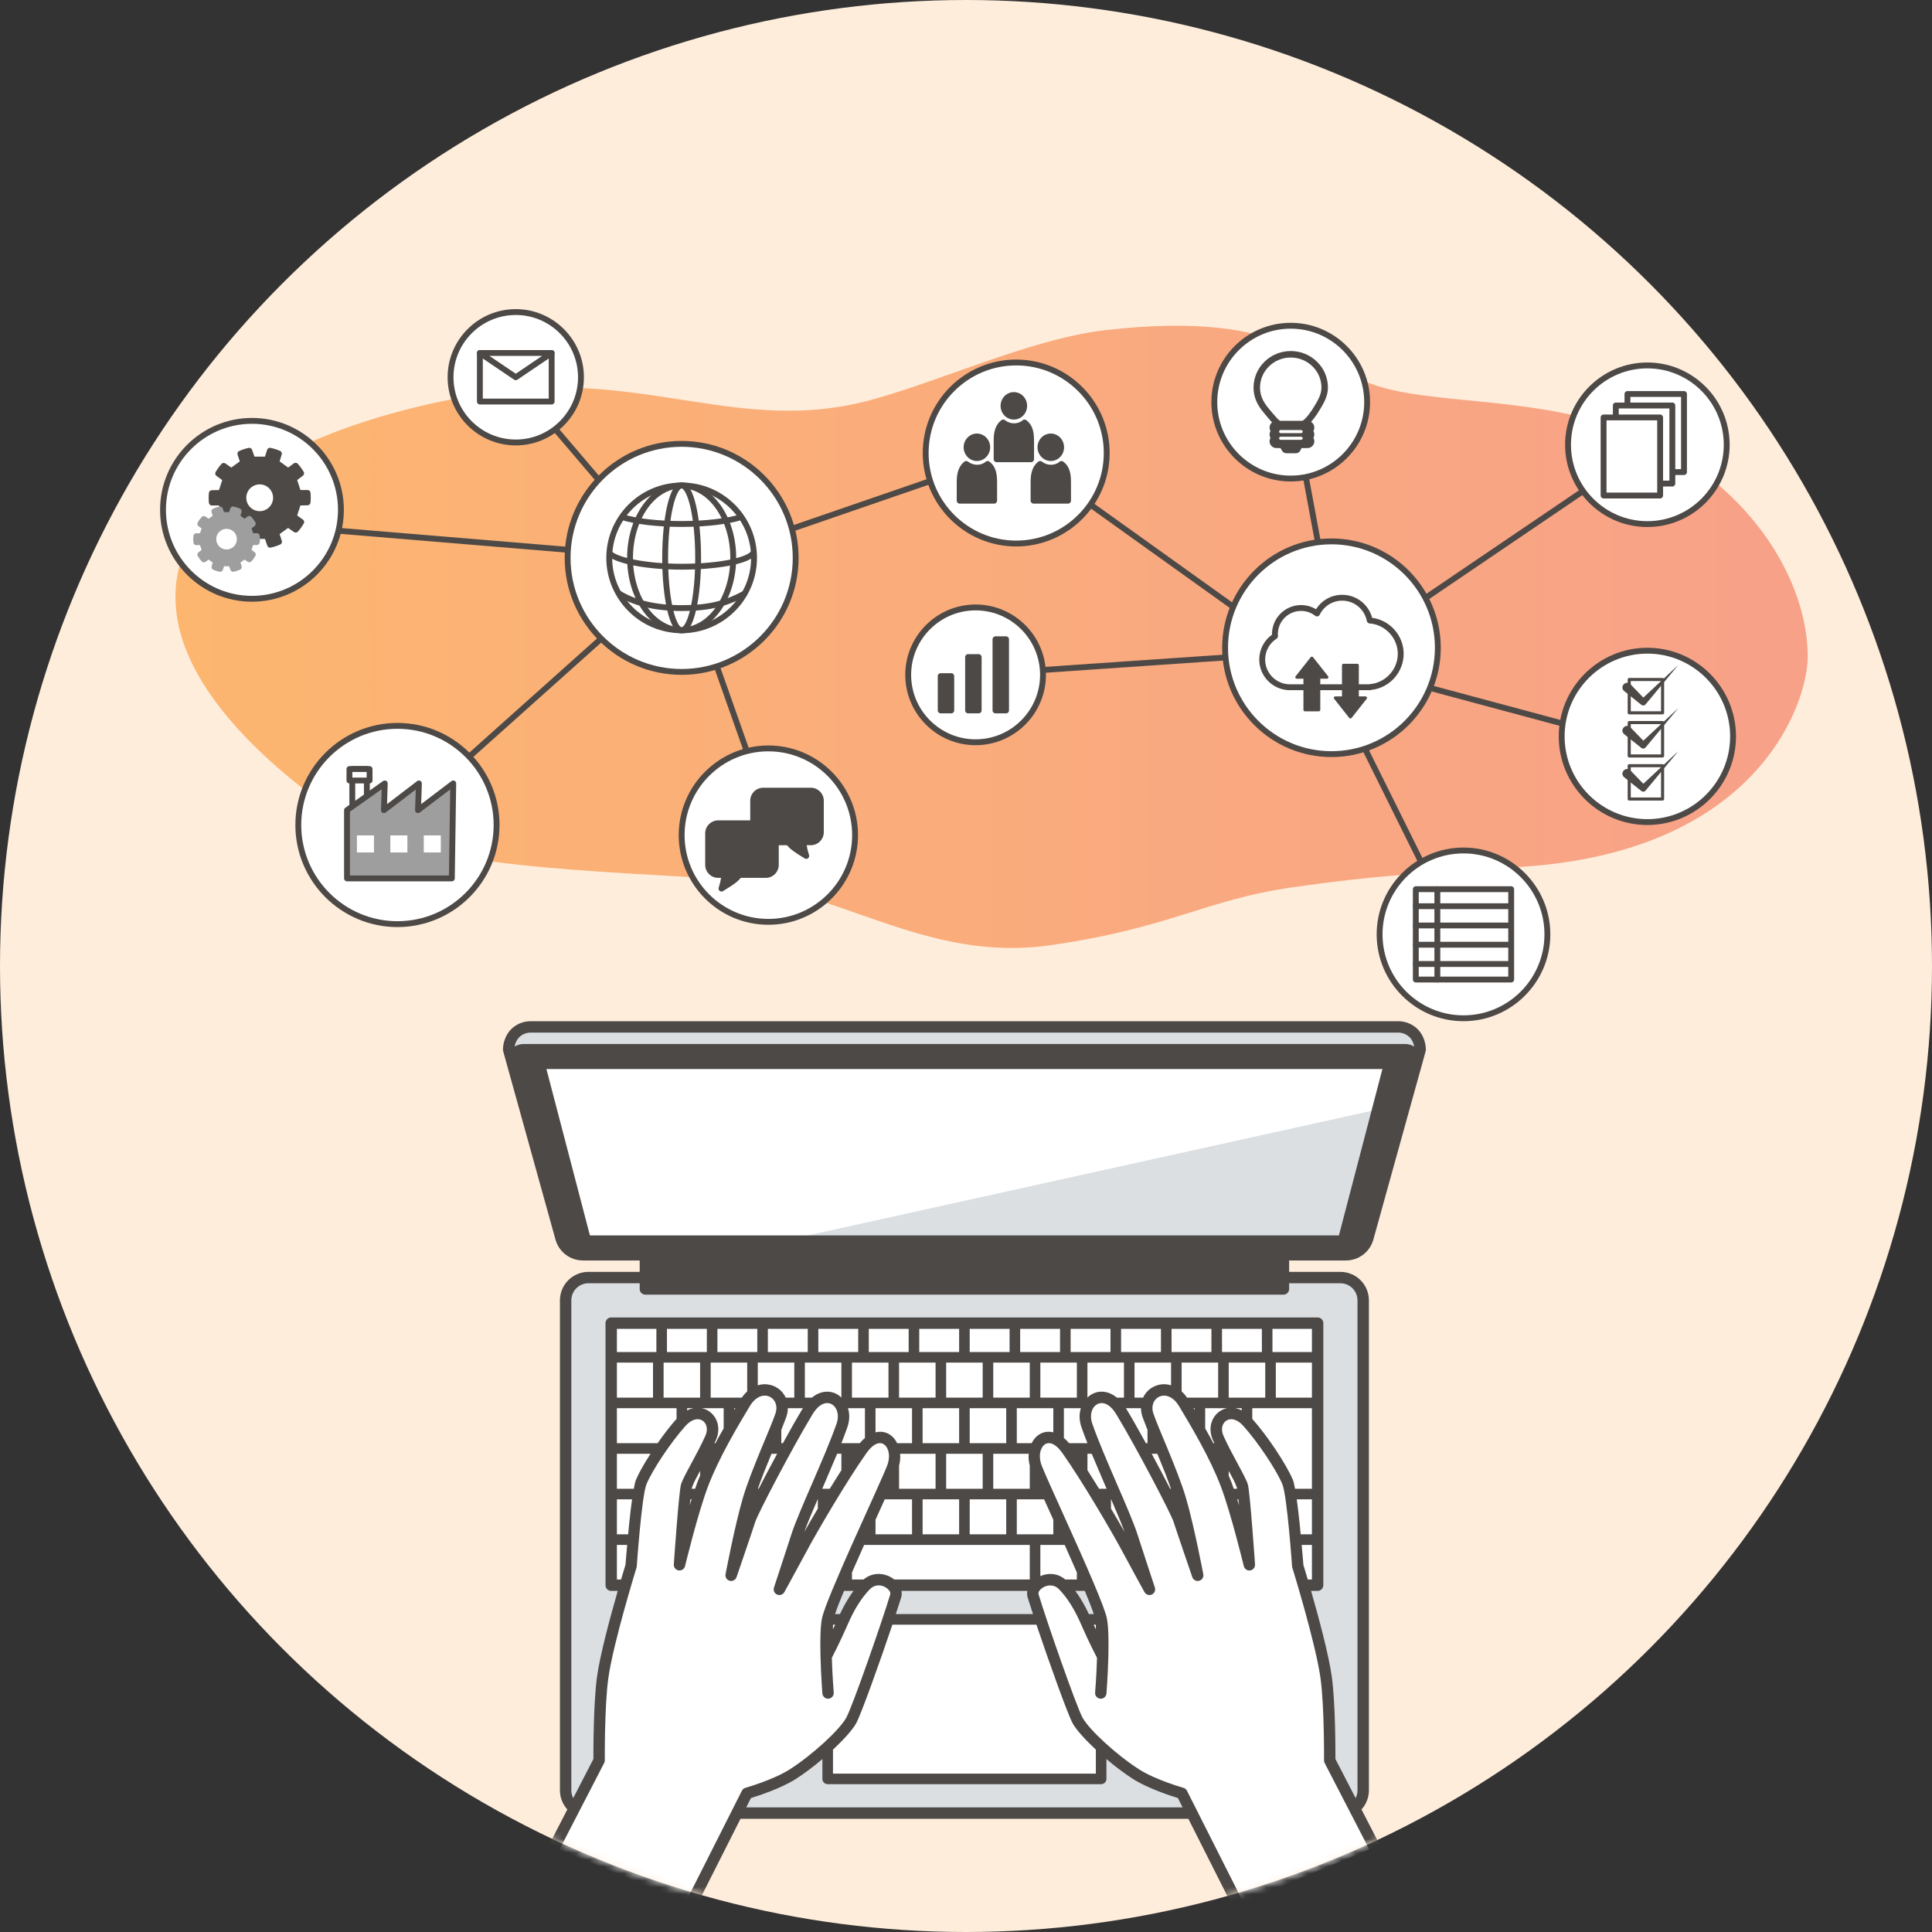 <svg width="280" height="280" viewBox="0 0 280 280" fill="none" xmlns="http://www.w3.org/2000/svg">
<rect x="0" y="0" width="280" height="280" fill="#333333" stroke="none"/>
<circle cx="140" cy="140" r="140" fill="#FEEDDB"/>
<mask id="mask0_1_1766" style="mask-type:alpha" maskUnits="userSpaceOnUse" x="0" y="0" width="280" height="280">
<circle cx="140" cy="140" r="140" fill="#FDF4EB"/>
</mask>
<g mask="url(#mask0_1_1766)">
<g clip-path="url(#clip0_1_1766)">
<path fill-rule="evenodd" clip-rule="evenodd" d="M90.634 229.739H88.581V191.759H190.96V229.739H188.906C189.976 233.371 191.73 239.668 192.204 243.167C192.772 247.358 192.713 255.128 192.713 255.128L199.216 267.718L179.401 275.974L171.284 259.893C171.284 259.893 167.143 258.723 164.621 257.107C162.941 256.032 161.121 254.58 159.586 253.167V257.81H119.955V253.167C118.419 254.58 116.599 256.031 114.92 257.107C112.397 258.723 108.257 259.893 108.257 259.893L100.139 275.974L80.324 267.718L86.828 255.128C86.828 255.128 86.769 247.358 87.336 243.167C87.81 239.669 89.564 233.373 90.634 229.739ZM125.478 229.739H121.792C120.817 232.033 120.101 233.88 119.935 234.704C119.695 235.888 119.674 238.017 119.728 240.061L119.955 239.616V234.692H122.281C122.941 233.239 123.914 231.352 125.465 229.75L125.478 229.739ZM157.748 229.739C158.723 232.033 159.439 233.88 159.606 234.704C159.845 235.888 159.866 238.017 159.812 240.061L159.586 239.616V234.692H157.26C156.599 233.239 155.626 231.352 154.075 229.75L154.062 229.739H157.748ZM150.257 229.739H129.283C129.739 230.179 129.972 230.751 129.812 231.296L128.714 234.692H150.828L149.73 231.296C149.569 230.752 149.803 230.179 150.258 229.739H150.257ZM113.278 229.739H113.148L112.952 230.337L113.278 229.739ZM166.392 229.739H166.263L166.588 230.337L166.392 229.739ZM201.418 154.11H78.122L84.857 179.87H194.684L201.418 154.11Z" fill="white"/>
<path fill-rule="evenodd" clip-rule="evenodd" d="M201.419 160.407L113.35 179.87H196.33L201.419 160.407Z" fill="#DBDFE2"/>
<path fill-rule="evenodd" clip-rule="evenodd" d="M106.807 262.764L108.256 259.893C108.256 259.893 112.397 258.723 114.918 257.107C116.598 256.032 118.418 254.581 119.954 253.168V257.81H159.584V253.168C161.121 254.58 162.94 256.03 164.62 257.107C167.143 258.723 171.283 259.893 171.283 259.893L172.731 262.764H106.807ZM186.006 185.154H194.263C195.139 185.154 195.979 185.502 196.598 186.121C197.217 186.74 197.565 187.58 197.565 188.456V259.462C197.565 260.338 197.217 261.178 196.598 261.797L196.271 262.015L192.714 255.128C192.714 255.128 192.773 247.358 192.206 243.167C191.731 239.669 189.978 233.373 188.912 229.739H190.96V191.759H88.581V229.739H90.628C89.564 233.371 87.809 239.667 87.335 243.167C86.768 247.358 86.827 255.128 86.827 255.128L83.269 262.015L82.943 261.797C82.323 261.178 81.975 260.338 81.975 259.462V188.456C81.975 187.58 82.323 186.74 82.943 186.121C83.562 185.502 84.402 185.154 85.278 185.154H93.534V186.805H186.006V185.154ZM125.477 229.739H121.789C120.817 232.035 120.101 233.88 119.935 234.704C119.695 235.888 119.674 238.017 119.728 240.061C119.728 240.061 119.812 239.902 119.955 239.621V234.692H122.278C122.94 233.239 123.914 231.352 125.465 229.75L125.477 229.739ZM157.752 229.739C158.723 232.035 159.439 233.88 159.606 234.704C159.845 235.888 159.866 238.017 159.812 240.061C159.812 240.061 159.728 239.902 159.586 239.621V234.692H157.262C156.6 233.239 155.626 231.352 154.075 229.75L154.063 229.739H157.752ZM150.25 229.739H129.291C129.74 230.182 129.972 230.753 129.812 231.295C129.59 232.048 129.202 233.252 128.718 234.692H150.823C150.34 233.252 149.952 232.047 149.73 231.295C149.569 230.753 149.802 230.182 150.251 229.739H150.25ZM113.28 229.739H113.149L112.952 230.337L113.28 229.739ZM166.391 229.739H166.26L166.588 230.337L166.391 229.739ZM73.719 152.128L74.3 154.222C74.162 153.724 74.265 153.191 74.576 152.781C74.889 152.37 75.375 152.128 75.892 152.128H203.649C204.166 152.128 204.652 152.37 204.964 152.781C205.277 153.191 205.378 153.724 205.24 154.222L205.822 152.128C205.822 151.286 205.487 150.352 204.891 149.756C204.295 149.161 203.487 148.826 202.644 148.826H76.897C76.054 148.826 75.246 149.161 74.65 149.756C74.054 150.352 73.719 151.286 73.719 152.128Z" fill="#DBDFE2"/>
<path fill-rule="evenodd" clip-rule="evenodd" d="M92.709 182.678V184.329H85.278C84.183 184.329 83.134 184.764 82.359 185.538C81.585 186.312 81.15 187.363 81.15 188.457V259.462C81.15 260.492 81.534 261.483 82.224 262.24L79.59 267.34C79.382 267.745 79.54 268.244 79.945 268.452C80.35 268.661 80.849 268.503 81.058 268.097L87.561 255.507C87.623 255.388 87.655 255.256 87.653 255.122C87.653 255.122 87.593 247.427 88.155 243.277C88.842 238.201 92.251 227.188 92.251 227.188C92.27 227.128 92.282 227.067 92.285 227.004C92.285 227.004 92.999 216.75 93.697 215.09C94.559 213.04 97.19 209.049 99.369 206.632C100.24 205.667 101.17 205.474 101.808 205.883C102.418 206.275 102.647 207.145 102.232 208.076C101.009 210.818 99.012 214.023 98.695 215.137C98.371 216.271 97.654 226.724 97.654 226.724C97.626 227.153 97.929 227.531 98.353 227.596C98.776 227.661 99.179 227.391 99.281 226.975C99.281 226.975 101.147 219.259 102.622 215.39C104.205 211.239 106.85 206.812 108.672 203.778C109.336 202.672 110.196 202.204 110.982 202.271C112.058 202.363 112.843 203.467 112.394 204.83C111.729 206.857 108.849 213.074 107.672 217.061C106.493 221.05 105.152 228.147 105.152 228.147C105.072 228.573 105.334 228.988 105.753 229.099C106.171 229.21 106.604 228.978 106.745 228.569C106.745 228.569 109.14 221.587 109.46 220.556C109.82 219.396 114.776 209.907 117.741 204.997C118.486 203.762 119.319 203.247 120.073 203.358C121.138 203.515 121.754 204.847 121.248 206.308C119.538 211.233 115.761 219.025 114.694 222.367C114.173 224.003 112.169 230.081 112.169 230.081C112.036 230.486 112.233 230.927 112.624 231.097C113.016 231.267 113.471 231.111 113.678 230.737C113.678 230.737 115.941 226.618 116.796 225.009C118.398 221.995 122.733 214.61 125.544 210.632C126.362 209.476 127.139 209.006 127.807 209.183C128.133 209.269 128.391 209.523 128.567 209.858C128.913 210.512 128.947 211.451 128.56 212.44C127.369 215.48 119.727 231.578 119.128 234.543C118.885 235.745 118.859 237.897 118.911 239.972C118.903 240.047 118.905 240.122 118.917 240.195C118.99 242.911 119.186 245.429 119.186 245.429C119.222 245.883 119.62 246.223 120.074 246.186C120.528 246.149 120.868 245.752 120.831 245.298C120.831 245.298 120.633 242.875 120.555 240.269C120.841 239.717 121.732 237.967 122.592 236.022C123.222 234.598 124.205 232.246 126.061 230.328C126.569 229.802 127.2 229.686 127.754 229.812C128.177 229.908 128.558 230.136 128.806 230.428C128.97 230.621 129.089 230.842 129.023 231.065C128.012 234.484 123.549 247.354 122.63 248.978C121.643 250.722 117.77 254.306 114.477 256.416C112.039 257.977 108.035 259.103 108.035 259.103C107.812 259.165 107.627 259.318 107.522 259.525L99.405 275.606C99.199 276.013 99.363 276.509 99.77 276.715C100.177 276.92 100.674 276.756 100.879 276.35L107.318 263.594H172.227L178.666 276.35C178.871 276.757 179.368 276.921 179.775 276.715C180.182 276.509 180.346 276.013 180.139 275.606L172.022 259.525C171.918 259.318 171.732 259.165 171.509 259.103C171.509 259.103 167.505 257.979 165.067 256.416C161.774 254.306 157.901 250.722 156.914 248.978C155.995 247.354 151.531 234.484 150.521 231.065C150.422 230.729 150.691 230.413 151.015 230.17C151.661 229.686 152.712 229.532 153.483 230.329C155.339 232.247 156.322 234.599 156.952 236.024C157.81 237.969 158.703 239.718 158.989 240.27C158.911 242.876 158.713 245.299 158.713 245.299C158.676 245.753 159.016 246.152 159.47 246.187C159.924 246.224 160.323 245.884 160.358 245.43C160.358 245.43 160.554 242.912 160.627 240.197C160.639 240.123 160.641 240.049 160.633 239.974C160.684 237.898 160.658 235.746 160.416 234.544C160.246 233.701 159.507 231.799 158.509 229.436L158.495 229.404C155.979 223.451 151.835 214.613 150.984 212.441C150.597 211.452 150.631 210.512 150.977 209.859C151.153 209.525 151.411 209.272 151.737 209.184C152.406 209.007 153.182 209.477 154 210.633C156.81 214.611 161.146 221.997 162.748 225.011C163.603 226.619 165.866 230.738 165.866 230.738C166.072 231.112 166.528 231.268 166.92 231.098C167.311 230.928 167.508 230.488 167.374 230.082C167.374 230.082 165.37 224.005 164.848 222.369C163.782 219.026 160.004 211.234 158.295 206.309C157.788 204.849 158.405 203.516 159.47 203.359C160.223 203.248 161.055 203.763 161.802 204.998C164.767 209.909 169.723 219.397 170.083 220.557C170.403 221.588 172.798 228.57 172.798 228.57C172.939 228.98 173.371 229.211 173.79 229.1C174.209 228.989 174.471 228.574 174.391 228.148C174.391 228.148 173.048 221.052 171.871 217.062C170.694 213.075 167.814 206.86 167.148 204.831C166.701 203.467 167.485 202.363 168.56 202.273C169.346 202.205 170.207 202.672 170.871 203.779C172.692 206.814 175.338 211.24 176.921 215.391C178.396 219.261 180.262 226.976 180.262 226.976C180.362 227.392 180.766 227.662 181.189 227.597C181.613 227.532 181.917 227.154 181.887 226.726C181.887 226.726 181.171 216.272 180.848 215.138C180.531 214.024 178.533 210.819 177.31 208.077C176.895 207.146 177.123 206.276 177.733 205.884C178.371 205.474 179.303 205.667 180.172 206.633C182.352 209.051 184.982 213.042 185.845 215.091C186.543 216.751 187.256 227.005 187.256 227.005C187.261 227.068 187.273 227.129 187.291 227.189C187.291 227.189 190.701 238.203 191.387 243.279C191.948 247.429 191.888 255.123 191.888 255.123C191.888 255.257 191.919 255.39 191.98 255.509L198.484 268.099C198.693 268.503 199.192 268.662 199.596 268.454C200.001 268.245 200.16 267.746 199.951 267.341L197.317 262.241C198.007 261.483 198.392 260.493 198.392 259.463V188.457C198.392 187.363 197.957 186.313 197.183 185.538C196.409 184.764 195.358 184.329 194.264 184.329H186.833V182.678H195.056C196.91 182.678 198.538 181.442 199.034 179.655C201.002 172.568 206.618 152.351 206.618 152.351C206.638 152.279 206.648 152.204 206.648 152.13C206.648 151.078 206.219 149.917 205.476 149.174C204.726 148.424 203.707 148.002 202.645 148.002H76.897C75.835 148.002 74.817 148.423 74.066 149.174C73.323 149.916 72.893 151.077 72.893 152.129C72.893 152.203 72.904 152.278 72.924 152.35C72.924 152.35 78.54 172.567 80.508 179.653C81.005 181.44 82.631 182.677 84.485 182.677H92.709V182.678ZM160.352 254.933V257.811C160.352 258.234 160.009 258.578 159.586 258.578H119.955C119.531 258.578 119.188 258.234 119.188 257.811V254.933C117.951 255.989 116.622 256.998 115.365 257.804C113.208 259.186 109.909 260.256 108.833 260.584L108.149 261.939H171.392L170.708 260.584C169.632 260.256 166.333 259.185 164.176 257.804C162.92 256.998 161.59 255.989 160.352 254.933ZM186.832 185.98V186.806C186.832 187.262 186.463 187.632 186.006 187.632H93.534C93.078 187.632 92.709 187.262 92.709 186.806V185.98H85.278C84.621 185.98 83.991 186.241 83.526 186.706C83.062 187.17 82.801 187.8 82.801 188.457V259.462C82.801 259.86 82.897 260.247 83.075 260.595L86.001 254.931C85.996 253.669 86.001 246.885 86.518 243.057C86.952 239.846 88.454 234.299 89.529 230.565H88.581C88.124 230.565 87.755 230.196 87.755 229.739V191.76C87.755 191.303 88.124 190.934 88.581 190.934H190.96C191.416 190.934 191.786 191.303 191.786 191.76V229.739C191.786 230.196 191.416 230.565 190.96 230.565H190.012C191.085 234.298 192.588 239.846 193.023 243.057C193.541 246.884 193.544 253.669 193.54 254.931L196.465 260.595C196.643 260.248 196.738 259.86 196.738 259.462V188.457C196.738 187.8 196.478 187.17 196.013 186.706C195.548 186.241 194.918 185.98 194.261 185.98H186.831H186.832ZM150.21 235.46H129.332C127.572 240.699 124.774 248.533 124.064 249.788C123.544 250.707 122.287 252.113 120.722 253.571V257.044H158.819V253.571C157.254 252.113 155.996 250.707 155.476 249.788C154.766 248.533 151.97 240.699 150.209 235.46H150.21ZM120.722 235.46V236.141L121.031 235.46H120.722ZM158.819 235.46H158.51L158.819 236.141V235.46ZM158.521 233.926C158.243 233.087 157.785 231.921 157.217 230.565H155.842C156.695 231.713 157.328 232.899 157.808 233.926H158.521ZM121.732 233.926C122.214 232.899 122.847 231.713 123.699 230.565H122.323C121.757 231.921 121.297 233.087 121.02 233.926H121.732ZM149.713 233.926L148.937 231.53C148.844 231.212 148.831 230.886 148.89 230.565H130.65C130.709 230.886 130.698 231.212 130.603 231.53L129.827 233.926H149.712H149.713ZM90.894 223.901H89.406V228.914H90.009C90.332 227.815 90.568 227.042 90.646 226.789C90.671 226.466 90.759 225.347 90.892 223.901H90.894ZM123.473 227.893V228.914H125.153C126.572 227.711 128.378 227.992 129.516 228.845C129.545 228.868 129.575 228.89 129.604 228.914H149.242V223.901H125.238L125.076 224.259L123.474 227.893H123.473ZM150.775 223.901V228.422C151.862 227.938 153.249 227.949 154.388 228.914H156.067V227.893L154.465 224.259L154.304 223.901H150.776H150.775ZM190.134 223.901H188.648C188.783 225.347 188.87 226.466 188.895 226.789C188.973 227.042 189.208 227.815 189.532 228.914H190.134V223.901ZM188.503 222.367H190.134V217.296H187.932L188.129 218.794C188.205 219.474 188.28 220.155 188.357 220.835L188.502 222.367H188.503ZM91.608 217.296H89.406V222.367H91.037L91.182 220.835C91.258 220.155 91.333 219.474 91.41 218.794L91.607 217.296H91.608ZM151.319 217.296H147.363V222.367H152.655V220.251L152.34 219.554L151.32 217.296H151.319ZM126.887 220.251V222.367H132.179V217.296H128.223L127.203 219.554L126.888 220.251H126.887ZM140.537 217.296V222.367H145.829V217.296H140.537ZM133.711 217.296V222.367H139.004V217.296H133.711ZM118.501 217.296C117.717 219.103 117.02 220.754 116.559 222.016C117.131 221.005 117.803 219.846 118.526 218.631V217.296H118.499H118.501ZM161.013 217.296V218.631C161.737 219.846 162.408 221.005 162.98 222.016C162.519 220.754 161.823 219.103 161.039 217.296H161.012H161.013ZM179.486 217.296H179.308L179.572 218.131L179.485 217.296H179.486ZM100.231 217.296H100.053L99.966 218.131L100.23 217.296H100.231ZM119.162 215.762H120.252L120.283 215.712L121.941 213.071V210.689H121.323L119.597 214.754L119.163 215.761L119.162 215.762ZM112.63 210.691H111.812L110.742 213.33C110.538 213.866 110.334 214.401 110.13 214.937L109.84 215.762H109.956L111.132 213.492L112.63 210.691ZM149.096 210.691H143.949V215.762H149.242V212.404C149.081 211.804 149.034 211.225 149.096 210.691ZM137.125 215.762H142.417V210.691H137.125V215.762ZM130.444 210.691C130.504 211.225 130.462 211.804 130.299 212.404V215.762H135.591V210.691H130.444ZM181.489 204.085V205.633C183.77 208.189 186.468 212.318 187.365 214.45C187.473 214.708 187.584 215.168 187.686 215.762H190.134V204.085H181.489ZM178.076 213.17V213.859L178.461 214.801L178.802 215.763H179.287L179.259 215.59C179.021 214.965 179.05 215.05 178.756 214.439L178.078 213.17H178.076ZM167.73 210.691H166.911L168.409 213.492L169.585 215.762H169.702L169.412 214.937C169.208 214.401 169.004 213.866 168.8 213.33L167.73 210.691ZM157.601 210.691V213.072L159.259 215.713L159.29 215.763H160.379L159.945 214.756L158.22 210.692H157.602L157.601 210.691ZM100.786 214.439C100.492 215.05 100.52 214.965 100.282 215.59L100.254 215.763H100.739L101.078 214.801L101.463 213.859V213.17L100.785 214.439H100.786ZM94.281 210.691H89.406V215.762H91.855C91.956 215.168 92.067 214.708 92.176 214.45C92.579 213.492 93.347 212.129 94.281 210.691ZM123.473 210.691V210.748L123.512 210.691H123.473ZM156.067 210.691H156.028L156.067 210.748V210.691ZM174.663 204.085V207.014L175.464 208.435L175.844 209.157H175.999L175.799 208.748C174.985 206.923 175.641 205.263 176.838 204.493C177.14 204.3 177.482 204.157 177.854 204.085H174.663ZM165.358 204.085H163.176L163.214 204.141C164.059 205.542 165.063 207.309 166.072 209.157H166.305V207.237L165.577 205.343C165.434 204.904 165.363 204.483 165.358 204.084V204.085ZM154.187 204.085V208.402C154.442 208.609 154.694 208.858 154.937 209.157H157.603C157.276 208.342 156.984 207.564 156.735 206.847C156.384 205.837 156.39 204.886 156.645 204.085H154.188H154.187ZM152.654 207.587V204.085H147.361V209.157H149.521C149.91 208.35 150.561 207.784 151.313 207.585C151.718 207.478 152.174 207.465 152.654 207.587ZM130.019 209.157H132.179V204.085H126.887V207.587C127.367 207.465 127.822 207.478 128.228 207.585C128.979 207.784 129.63 208.35 130.019 209.157ZM122.895 204.085C123.15 204.886 123.156 205.837 122.806 206.847C122.557 207.564 122.263 208.343 121.938 209.157H124.603C124.851 208.861 125.101 208.61 125.353 208.402V204.085H122.896H122.895ZM116.364 204.085H114.182C114.179 204.484 114.107 204.905 113.963 205.344L113.235 207.238V209.158H113.469C114.477 207.31 115.48 205.543 116.327 204.142L116.364 204.087V204.085ZM101.687 204.085C102.057 204.157 102.401 204.3 102.702 204.493C103.9 205.263 104.555 206.923 103.742 208.748L103.541 209.157H103.697L104.077 208.435L104.877 207.014V204.085H101.687ZM89.406 204.085V209.157H95.308C96.195 207.882 97.154 206.635 98.052 205.633V204.085H89.406ZM140.537 209.157H145.829V204.085H140.537V209.157ZM139.004 204.085H133.711V209.157H139.004V204.085ZM99.585 204.085V204.409L99.978 204.225L100.505 204.085H99.585ZM179.035 204.085L179.563 204.225L179.955 204.409V204.085H179.035ZM106.411 204.085V204.352L106.569 204.085H106.411ZM173.13 204.085H172.972L173.13 204.352V204.085ZM190.134 202.552V197.48H184.901V202.552H190.134ZM172.028 202.552H176.542V197.48H171.25V201.659C171.527 201.902 171.791 202.197 172.027 202.553L172.028 202.552ZM169.717 200.772V197.48H164.425V202.552H165.666C166.165 201.449 167.228 200.726 168.418 200.625C168.836 200.589 169.277 200.629 169.717 200.772ZM161.869 202.552H162.892V197.48H157.599V202.552C158.046 202.1 158.615 201.811 159.227 201.722C160.037 201.603 160.977 201.813 161.868 202.552H161.869ZM121.94 202.552V197.48H116.648V202.552H117.67C118.561 201.813 119.501 201.603 120.311 201.722C120.923 201.811 121.492 202.1 121.939 202.552H121.94ZM113.875 202.552H115.115V197.48H109.823V200.772C110.263 200.629 110.704 200.589 111.123 200.625C112.313 200.726 113.376 201.45 113.875 202.552ZM108.29 201.659V197.48H102.997V202.552H107.511C107.754 202.201 108.015 201.903 108.289 201.658L108.29 201.659ZM89.406 197.48V202.552H94.639V197.48H89.406ZM178.076 197.48V202.552H183.369V197.48H178.076ZM123.473 197.48V202.552H128.766V197.48H123.473ZM130.299 197.48V202.552H135.591V197.48H130.299ZM137.125 202.552H142.417V197.48H137.125V202.552ZM143.949 202.552H149.242V197.48H143.949V202.552ZM150.775 202.552H156.067V197.48H150.775V202.552ZM96.173 197.48V202.552H101.465V197.48H96.173ZM89.406 192.585V195.947H95.127V192.585H89.406ZM102.439 192.585H96.66V195.947H102.439V192.585ZM109.752 192.585H103.973V195.947H109.752V192.585ZM117.065 192.585H111.286V195.947H117.065V192.585ZM131.691 192.585H125.911V195.947H131.691V192.585ZM124.378 192.585H118.598V195.947H124.378V192.585ZM139.004 192.585H133.224V195.947H139.004V192.585ZM146.316 192.585H140.537V195.947H146.316V192.585ZM153.629 192.585H147.85V195.947H153.629V192.585ZM160.942 192.585H155.163V195.947H160.942V192.585ZM168.255 192.585H162.475V195.947H168.255V192.585ZM175.568 192.585H169.788V195.947H175.568V192.585ZM182.881 192.585H177.101V195.947H182.881V192.585ZM190.134 192.585H184.414V195.947H190.134V192.585ZM200.349 154.936C200.349 154.936 195.045 175.223 194.046 179.045H85.495C85.495 179.045 80.429 159.671 79.192 154.936H200.349ZM204.957 151.677C204.872 151.179 204.65 150.684 204.307 150.341C203.866 149.9 203.268 149.652 202.644 149.652H76.897C76.272 149.652 75.674 149.9 75.233 150.341C74.89 150.684 74.668 151.179 74.584 151.677C74.972 151.437 75.423 151.303 75.892 151.303H203.649C204.117 151.303 204.569 151.435 204.957 151.677Z" fill="#4D4947"/>
</g>
<g clip-path="url(#clip1_1_1766)">
<path opacity="0.6" d="M25.564 88.75C23.012 66.983 57.595 58.397 73.784 56.575C94.007 54.298 107.481 62.586 125.125 58.246C135.135 55.785 149.173 49.087 160.323 47.832C187.575 44.765 189.748 53.82 201.888 56.546C212.441 58.916 228.504 57.47 242.639 65.74C255.74 73.404 261.987 85.677 261.987 95.152C261.987 101.829 254.933 123.345 220.734 125.612C204.588 126.682 199.675 126.825 187.197 128.614C174.72 130.403 169.561 134.504 152.27 136.982C133.936 139.611 121.643 128.682 104.079 127.386C88.796 126.259 60.608 125.907 50.166 118.838C38.139 110.698 26.873 99.913 25.564 88.75Z" fill="url(#paint0_linear_1_1766)"/>
<path d="M99.189 81.993L98.387 82.276L112.034 120.922L112.836 120.639L99.189 81.993Z" fill="#4D4947"/>
<path d="M199.584 97.205L199.364 98.026L238.043 108.419L238.264 107.598L199.584 97.205Z" fill="#4D4947"/>
<path d="M58.026 119.148L57.459 118.515L98.57 81.758L147.345 64.96L191.376 96.467L239.074 64.116L239.551 64.82L191.363 97.504L147.206 65.907L99.008 82.507L58.026 119.148Z" fill="#4D4947"/>
<path d="M145.959 97.88L145.9 97.032L193.389 93.774L186.967 59.132L187.802 58.977L194.399 94.557L145.959 97.88Z" fill="#4D4947"/>
<path d="M97.39 81.361L43.232 76.865L43.303 76.017L95.404 80.343L75.226 56.677L75.874 56.127L97.39 81.361Z" fill="#4D4947"/>
<path d="M194.278 100.418L193.516 100.796L211.617 137.278L212.379 136.9L194.278 100.418Z" fill="#4D4947"/>
<path d="M147.275 78.772C154.52 78.772 160.394 72.899 160.394 65.654C160.394 58.408 154.52 52.535 147.275 52.535C140.03 52.535 134.157 58.408 134.157 65.654C134.157 72.899 140.03 78.772 147.275 78.772Z" fill="white"/>
<path d="M147.275 79.197C139.807 79.197 133.732 73.12 133.732 65.653C133.732 58.187 139.808 52.11 147.275 52.11C154.742 52.11 160.818 58.187 160.818 65.653C160.818 73.12 154.742 79.197 147.275 79.197ZM147.275 52.96C140.275 52.96 134.581 58.654 134.581 65.653C134.581 72.653 140.275 78.347 147.275 78.347C154.275 78.347 159.969 72.653 159.969 65.653C159.969 58.654 154.275 52.96 147.275 52.96Z" fill="#4D4947"/>
<path d="M143.13 67.238C142.325 67.949 140.973 67.983 140.031 67.238C139.453 67.696 139.081 68.38 139.081 69.819V72.563H144.079V69.819C144.079 68.29 143.708 67.696 143.128 67.238H143.13Z" fill="#4D4947"/>
<path d="M144.08 72.988H139.082C138.847 72.988 138.657 72.797 138.657 72.563V69.82C138.657 68.413 139 67.515 139.769 66.905C139.924 66.782 140.141 66.782 140.296 66.905C141.055 67.507 142.178 67.513 142.85 66.919C143.005 66.784 143.234 66.778 143.395 66.905C144.061 67.433 144.506 68.13 144.506 69.82V72.563C144.506 72.798 144.315 72.988 144.082 72.988H144.08ZM139.507 72.137H143.655V69.818C143.655 68.618 143.417 68.11 143.108 67.786C142.22 68.358 141.016 68.356 140.067 67.78C139.755 68.118 139.507 68.662 139.507 69.818V72.137Z" fill="#4D4947"/>
<path d="M141.581 66.386C142.409 66.386 143.079 65.686 143.079 64.822C143.079 63.958 142.409 63.257 141.581 63.257C140.754 63.257 140.083 63.958 140.083 64.822C140.083 65.686 140.754 66.386 141.581 66.386Z" fill="#4D4947"/>
<path d="M141.581 66.811C140.52 66.811 139.658 65.919 139.658 64.822C139.658 63.724 140.52 62.833 141.581 62.833C142.642 62.833 143.504 63.724 143.504 64.822C143.504 65.919 142.642 66.811 141.581 66.811ZM141.581 63.682C140.989 63.682 140.508 64.193 140.508 64.822C140.508 65.45 140.989 65.961 141.581 65.961C142.173 65.961 142.655 65.45 142.655 64.822C142.655 64.193 142.173 63.682 141.581 63.682Z" fill="#4D4947"/>
<path d="M148.484 61.233C147.679 61.944 146.328 61.978 145.386 61.233C144.808 61.691 144.435 62.375 144.435 63.815V66.558H149.433V63.815C149.433 62.285 149.062 61.691 148.483 61.233H148.484Z" fill="#4D4947"/>
<path d="M149.433 66.981H144.435C144.2 66.981 144.011 66.79 144.011 66.556V63.813C144.011 62.406 144.353 61.508 145.122 60.898C145.277 60.775 145.495 60.775 145.649 60.898C146.409 61.5 147.531 61.506 148.203 60.913C148.358 60.777 148.587 60.771 148.748 60.898C149.414 61.426 149.859 62.123 149.859 63.813V66.556C149.859 66.791 149.668 66.981 149.435 66.981H149.433ZM144.86 66.132H149.009V63.813C149.009 62.613 148.77 62.105 148.461 61.781C147.574 62.352 146.369 62.351 145.42 61.775C145.108 62.112 144.86 62.657 144.86 63.813V66.132Z" fill="#4D4947"/>
<path d="M146.934 60.381C147.762 60.381 148.432 59.68 148.432 58.816C148.432 57.952 147.762 57.252 146.934 57.252C146.107 57.252 145.436 57.952 145.436 58.816C145.436 59.68 146.107 60.381 146.934 60.381Z" fill="#4D4947"/>
<path d="M146.934 60.806C145.873 60.806 145.011 59.914 145.011 58.817C145.011 57.72 145.873 56.828 146.934 56.828C147.995 56.828 148.857 57.72 148.857 58.817C148.857 59.914 147.995 60.806 146.934 60.806ZM146.934 57.677C146.342 57.677 145.861 58.188 145.861 58.817C145.861 59.445 146.342 59.956 146.934 59.956C147.526 59.956 148.008 59.445 148.008 58.817C148.008 58.188 147.526 57.677 146.934 57.677Z" fill="#4D4947"/>
<path d="M153.838 67.238C153.033 67.949 151.681 67.983 150.739 67.238C150.161 67.696 149.788 68.38 149.788 69.819V72.563H154.786V69.819C154.786 68.29 154.415 67.696 153.836 67.238H153.838Z" fill="#4D4947"/>
<path d="M154.788 72.988H149.79C149.555 72.988 149.365 72.797 149.365 72.563V69.82C149.365 68.413 149.708 67.515 150.477 66.905C150.631 66.782 150.849 66.782 151.004 66.905C151.763 67.507 152.886 67.513 153.558 66.919C153.713 66.784 153.942 66.778 154.103 66.905C154.769 67.433 155.214 68.13 155.214 69.82V72.563C155.214 72.798 155.023 72.988 154.79 72.988H154.788ZM150.215 72.137H154.363V69.818C154.363 68.618 154.125 68.11 153.816 67.786C152.928 68.358 151.724 68.356 150.775 67.78C150.463 68.118 150.215 68.662 150.215 69.818V72.137Z" fill="#4D4947"/>
<path d="M152.289 66.386C153.116 66.386 153.787 65.686 153.787 64.822C153.787 63.958 153.116 63.257 152.289 63.257C151.462 63.257 150.791 63.958 150.791 64.822C150.791 65.686 151.462 66.386 152.289 66.386Z" fill="#4D4947"/>
<path d="M152.289 66.811C151.228 66.811 150.366 65.919 150.366 64.822C150.366 63.724 151.228 62.833 152.289 62.833C153.35 62.833 154.212 63.724 154.212 64.822C154.212 65.919 153.35 66.811 152.289 66.811ZM152.289 63.682C151.697 63.682 151.216 64.193 151.216 64.822C151.216 65.45 151.697 65.961 152.289 65.961C152.881 65.961 153.362 65.45 153.362 64.822C153.362 64.193 152.881 63.682 152.289 63.682Z" fill="#4D4947"/>
<path d="M98.789 97.379C107.916 97.379 115.316 89.98 115.316 80.852C115.316 71.725 107.916 64.326 98.789 64.326C89.662 64.326 82.262 71.725 82.262 80.852C82.262 89.98 89.662 97.379 98.789 97.379Z" fill="white"/>
<path d="M98.789 97.804C89.442 97.804 81.838 90.2 81.838 80.853C81.838 71.506 89.442 63.901 98.789 63.901C108.136 63.901 115.74 71.506 115.74 80.853C115.74 90.2 108.136 97.804 98.789 97.804ZM98.789 64.751C89.911 64.751 82.687 71.975 82.687 80.853C82.687 89.731 89.911 96.955 98.789 96.955C107.667 96.955 114.891 89.731 114.891 80.853C114.891 71.975 107.667 64.751 98.789 64.751Z" fill="#4D4947"/>
<path d="M98.789 91.346C104.584 91.346 109.282 86.648 109.282 80.853C109.282 75.057 104.584 70.359 98.789 70.359C92.994 70.359 88.296 75.057 88.296 80.853C88.296 86.648 92.994 91.346 98.789 91.346Z" fill="white"/>
<path d="M98.789 91.77C92.768 91.77 87.871 86.872 87.871 80.852C87.871 74.833 92.77 69.935 98.789 69.935C104.808 69.935 109.707 74.833 109.707 80.852C109.707 86.872 104.808 91.77 98.789 91.77ZM98.789 70.784C93.237 70.784 88.721 75.3 88.721 80.852C88.721 86.404 93.237 90.921 98.789 90.921C104.341 90.921 108.858 86.404 108.858 80.852C108.858 75.3 104.341 70.784 98.789 70.784Z" fill="#4D4947"/>
<path d="M98.789 91.77C94.43 91.77 90.885 86.872 90.885 80.852C90.885 74.833 94.43 69.935 98.789 69.935C103.148 69.935 106.693 74.833 106.693 80.852C106.693 86.872 103.148 91.77 98.789 91.77ZM98.789 70.784C94.899 70.784 91.736 75.3 91.736 80.852C91.736 86.404 94.899 90.921 98.789 90.921C102.679 90.921 105.842 86.404 105.842 80.852C105.842 75.3 102.679 70.784 98.789 70.784Z" fill="#4D4947"/>
<path d="M98.789 91.77C97.907 91.77 97.199 90.624 96.685 88.367C96.227 86.354 95.974 83.686 95.974 80.852C95.974 78.019 96.227 75.349 96.685 73.338C97.199 71.079 97.908 69.935 98.789 69.935C99.67 69.935 100.379 71.081 100.893 73.338C101.351 75.351 101.604 78.019 101.604 80.852C101.604 83.686 101.351 86.356 100.893 88.367C100.379 90.626 99.67 91.77 98.789 91.77ZM98.789 70.784C98.608 70.784 98.025 71.276 97.513 73.526C97.068 75.477 96.824 78.079 96.824 80.851C96.824 83.623 97.068 86.225 97.513 88.176C98.027 90.425 98.609 90.918 98.789 90.918C98.969 90.918 99.553 90.425 100.065 88.176C100.51 86.225 100.754 83.623 100.754 80.851C100.754 78.079 100.51 75.477 100.065 73.526C99.552 71.276 98.969 70.784 98.789 70.784Z" fill="#4D4947"/>
<path d="M98.789 82.557C93.665 82.557 89.136 81.68 88.021 80.469L88.646 79.893C89.45 80.766 93.558 81.707 98.789 81.707C104.797 81.707 108.488 80.636 108.842 79.864L109.615 80.218C108.88 81.825 103.489 82.557 98.789 82.557Z" fill="#4D4947"/>
<path d="M98.789 76.365C95.319 76.365 92.05 75.984 90.047 75.347L90.304 74.537C92.228 75.149 95.4 75.515 98.787 75.515C102.175 75.515 105.468 75.137 107.382 74.502L107.65 75.309C105.655 75.97 102.341 76.366 98.787 76.366L98.789 76.365Z" fill="#4D4947"/>
<path d="M98.846 88.553C94.899 88.553 91.805 87.819 89.39 86.312L89.84 85.59C92.116 87.013 95.062 87.704 98.844 87.704C102.627 87.704 105.003 87.128 107.847 85.578L108.255 86.324C105.271 87.95 102.72 88.553 98.844 88.553H98.846Z" fill="#4D4947"/>
<path d="M192.966 109.295C201.48 109.295 208.382 102.392 208.382 93.878C208.382 85.363 201.48 78.461 192.966 78.461C184.451 78.461 177.549 85.363 177.549 93.878C177.549 102.392 184.451 109.295 192.966 109.295Z" fill="white"/>
<path d="M192.966 109.719C184.231 109.719 177.124 102.612 177.124 93.878C177.124 85.143 184.231 78.036 192.966 78.036C201.7 78.036 208.807 85.143 208.807 93.878C208.807 102.612 201.7 109.719 192.966 109.719ZM192.966 78.885C184.698 78.885 177.973 85.61 177.973 93.878C177.973 102.145 184.698 108.87 192.966 108.87C201.233 108.87 207.958 102.145 207.958 93.878C207.958 85.61 201.233 78.885 192.966 78.885Z" fill="#4D4947"/>
<path d="M203.002 94.753C203.002 92.197 201.021 90.11 198.511 89.93C198.155 88.05 196.506 86.627 194.522 86.627C192.917 86.627 191.534 87.56 190.874 88.912C190.233 88.415 189.431 88.116 188.556 88.116C186.465 88.116 184.769 89.811 184.769 91.903C184.769 92.003 184.777 92.102 184.783 92.2C183.669 92.914 182.927 94.161 182.927 95.583C182.927 97.801 184.725 99.599 186.943 99.599C186.983 99.599 187.022 99.594 187.061 99.593H198.584V99.571C201.059 99.356 203.001 97.282 203.001 94.751L203.002 94.753Z" fill="white"/>
<path d="M186.945 100.025C184.496 100.025 182.502 98.033 182.502 95.583C182.502 94.148 183.186 92.82 184.345 91.985C184.345 91.958 184.345 91.931 184.345 91.905C184.345 89.581 186.234 87.691 188.558 87.691C189.333 87.691 190.075 87.9 190.73 88.297C191.548 86.993 192.961 86.203 194.524 86.203C196.568 86.203 198.344 87.587 198.86 89.538C201.446 89.882 203.429 92.115 203.429 94.754C203.429 97.394 201.43 99.684 198.759 99.984C198.707 100.008 198.649 100.02 198.587 100.02H187.044C187.013 100.025 186.979 100.027 186.946 100.027L186.945 100.025ZM188.558 88.541C186.703 88.541 185.196 90.05 185.196 91.903C185.196 91.99 185.203 92.085 185.21 92.167C185.222 92.323 185.147 92.473 185.016 92.558C183.975 93.223 183.355 94.355 183.355 95.583C183.355 97.564 184.967 99.174 186.946 99.174C186.959 99.174 186.972 99.174 186.984 99.173C187.006 99.173 187.028 99.169 187.05 99.169H198.453C198.483 99.159 198.516 99.152 198.549 99.149C200.808 98.952 202.578 97.021 202.578 94.752C202.578 92.484 200.778 90.519 198.481 90.353C198.289 90.339 198.129 90.198 198.095 90.009C197.769 88.296 196.268 87.052 194.524 87.052C193.125 87.052 191.873 87.837 191.258 89.098C191.201 89.213 191.097 89.297 190.972 89.325C190.847 89.354 190.716 89.325 190.615 89.246C190.018 88.784 189.308 88.539 188.558 88.539V88.541Z" fill="#4D4947"/>
<path d="M192.484 98.017L190.295 95.245C190.208 95.136 190.042 95.136 189.957 95.245L187.767 98.017C187.655 98.159 187.756 98.366 187.936 98.366H188.904V102.876C188.904 102.995 189 103.093 189.12 103.093H191.13C191.248 103.093 191.346 102.996 191.346 102.876V98.366H192.314C192.494 98.366 192.595 98.158 192.482 98.017H192.484Z" fill="#4D4947"/>
<path d="M197.899 100.925H196.931V96.415C196.931 96.297 196.835 96.199 196.715 96.199H194.705C194.587 96.199 194.489 96.295 194.489 96.415V100.925H193.521C193.341 100.925 193.24 101.134 193.352 101.274L195.542 104.046C195.629 104.155 195.794 104.155 195.881 104.046L198.071 101.274C198.183 101.132 198.082 100.925 197.902 100.925H197.899Z" fill="#4D4947"/>
<path d="M74.748 64.127C79.968 64.127 84.199 59.896 84.199 54.676C84.199 49.456 79.968 45.225 74.748 45.225C69.528 45.225 65.297 49.456 65.297 54.676C65.297 59.896 69.528 64.127 74.748 64.127Z" fill="white"/>
<path d="M74.748 64.552C69.302 64.552 64.872 60.122 64.872 54.676C64.872 49.23 69.303 44.8 74.748 44.8C80.193 44.8 84.624 49.23 84.624 54.676C84.624 60.122 80.194 64.552 74.748 64.552ZM74.748 45.651C69.771 45.651 65.723 49.7 65.723 54.676C65.723 59.652 69.772 63.701 74.748 63.701C79.724 63.701 83.773 59.652 83.773 54.676C83.773 49.7 79.724 45.651 74.748 45.651Z" fill="#4D4947"/>
<path d="M79.95 51.159H69.546V58.195H79.95V51.159Z" fill="white"/>
<path d="M79.95 58.619H69.546C69.311 58.619 69.122 58.428 69.122 58.194V51.158C69.122 50.923 69.313 50.734 69.546 50.734H79.95C80.185 50.734 80.374 50.925 80.374 51.158V58.194C80.374 58.43 80.183 58.619 79.95 58.619ZM69.973 57.768H79.525V51.583H69.973V57.768Z" fill="#4D4947"/>
<path d="M69.546 51.159H79.95L74.748 54.676L69.546 51.159Z" fill="white"/>
<path d="M74.748 55.1C74.664 55.1 74.582 55.077 74.51 55.028L69.308 51.511C69.153 51.406 69.085 51.212 69.139 51.034C69.193 50.855 69.359 50.734 69.545 50.734H79.948C80.134 50.734 80.3 50.855 80.354 51.034C80.407 51.212 80.34 51.406 80.185 51.511L74.983 55.028C74.911 55.077 74.829 55.1 74.745 55.1H74.748ZM70.934 51.583L74.748 54.163L78.562 51.583H70.934Z" fill="#4D4947"/>
<path d="M238.749 75.954C245.099 75.954 250.246 70.807 250.246 64.457C250.246 58.107 245.099 52.96 238.749 52.96C232.399 52.96 227.252 58.107 227.252 64.457C227.252 70.807 232.399 75.954 238.749 75.954Z" fill="white"/>
<path d="M238.749 76.38C232.176 76.38 226.826 71.032 226.826 64.457C226.826 57.882 232.174 52.534 238.749 52.534C245.324 52.534 250.673 57.882 250.673 64.457C250.673 71.032 245.324 76.38 238.749 76.38ZM238.749 53.386C232.643 53.386 227.677 58.352 227.677 64.459C227.677 70.565 232.643 75.531 238.749 75.531C244.855 75.531 249.822 70.565 249.822 64.459C249.822 58.352 244.855 53.386 238.749 53.386Z" fill="#4D4947"/>
<path d="M244.06 57.101H235.863V68.416H244.06V57.101Z" fill="white"/>
<path d="M244.06 68.842H235.863C235.628 68.842 235.439 68.651 235.439 68.418V57.102C235.439 56.867 235.63 56.677 235.863 56.677H244.06C244.295 56.677 244.484 56.868 244.484 57.102V68.418C244.484 68.653 244.293 68.842 244.06 68.842ZM236.288 67.991H243.633V57.525H236.288V67.991Z" fill="#4D4947"/>
<path d="M242.37 58.768H234.174V70.083H242.37V58.768Z" fill="white"/>
<path d="M242.37 70.508H234.174C233.939 70.508 233.75 70.317 233.75 70.083V58.767C233.75 58.532 233.941 58.343 234.174 58.343H242.37C242.606 58.343 242.795 58.534 242.795 58.767V70.083C242.795 70.318 242.604 70.508 242.37 70.508ZM234.599 69.658H241.944V59.192H234.599V69.658Z" fill="#4D4947"/>
<path d="M240.601 60.498H232.405V71.813H240.601V60.498Z" fill="white"/>
<path d="M240.599 72.24H232.403C232.168 72.24 231.978 72.049 231.978 71.815V60.499C231.978 60.264 232.169 60.075 232.403 60.075H240.599C240.835 60.075 241.024 60.266 241.024 60.499V71.815C241.024 72.05 240.833 72.24 240.599 72.24ZM232.829 71.389H240.175V60.922H232.829V71.389Z" fill="#4D4947"/>
<path d="M212.1 147.574C218.815 147.574 224.259 142.13 224.259 135.415C224.259 128.7 218.815 123.256 212.1 123.256C205.385 123.256 199.942 128.7 199.942 135.415C199.942 142.13 205.385 147.574 212.1 147.574Z" fill="white"/>
<path d="M212.1 148C205.162 148 199.517 142.354 199.517 135.416C199.517 128.478 205.162 122.833 212.1 122.833C219.038 122.833 224.684 128.478 224.684 135.416C224.684 142.354 219.038 148 212.1 148ZM212.1 123.682C205.631 123.682 200.366 128.945 200.366 135.416C200.366 141.887 205.629 147.15 212.1 147.15C218.571 147.15 223.834 141.887 223.834 135.416C223.834 128.945 218.571 123.682 212.1 123.682Z" fill="#4D4947"/>
<path d="M219.011 128.867H205.189V141.965H219.011V128.867Z" fill="white"/>
<path d="M219.011 142.389H205.189C204.954 142.389 204.764 142.198 204.764 141.964V128.867C204.764 128.631 204.955 128.442 205.189 128.442H219.011C219.247 128.442 219.436 128.633 219.436 128.867V141.964C219.436 142.2 219.245 142.389 219.011 142.389ZM205.614 141.54H218.587V129.293H205.614V141.54Z" fill="#4D4947"/>
<path d="M218.991 131.76H205.206C204.971 131.76 204.782 131.569 204.782 131.336C204.782 131.102 204.973 130.911 205.206 130.911H218.991C219.226 130.911 219.416 131.102 219.416 131.336C219.416 131.569 219.225 131.76 218.991 131.76Z" fill="#4D4947"/>
<path d="M218.991 134.551H205.206C204.971 134.551 204.782 134.36 204.782 134.127C204.782 133.893 204.973 133.702 205.206 133.702H218.991C219.226 133.702 219.416 133.893 219.416 134.127C219.416 134.36 219.225 134.551 218.991 134.551Z" fill="#4D4947"/>
<path d="M218.991 137.342H205.206C204.971 137.342 204.782 137.151 204.782 136.918C204.782 136.684 204.973 136.493 205.206 136.493H218.991C219.226 136.493 219.416 136.684 219.416 136.918C219.416 137.151 219.225 137.342 218.991 137.342Z" fill="#4D4947"/>
<path d="M218.991 140.133H205.206C204.971 140.133 204.782 139.942 204.782 139.709C204.782 139.475 204.973 139.284 205.206 139.284H218.991C219.226 139.284 219.416 139.475 219.416 139.709C219.416 139.942 219.225 140.133 218.991 140.133Z" fill="#4D4947"/>
<path d="M208.31 142.389C208.075 142.389 207.885 142.198 207.885 141.964V128.867C207.885 128.631 208.076 128.442 208.31 128.442C208.544 128.442 208.735 128.633 208.735 128.867V141.964C208.735 142.2 208.544 142.389 208.31 142.389Z" fill="#4D4947"/>
<path d="M141.392 107.574C146.788 107.574 151.162 103.2 151.162 97.804C151.162 92.408 146.788 88.034 141.392 88.034C135.996 88.034 131.621 92.408 131.621 97.804C131.621 103.2 135.996 107.574 141.392 107.574Z" fill="white"/>
<path d="M141.392 107.999C135.77 107.999 131.197 103.426 131.197 97.804C131.197 92.183 135.77 87.609 141.392 87.609C147.013 87.609 151.586 92.183 151.586 97.804C151.586 103.426 147.013 107.999 141.392 107.999ZM141.392 88.46C136.239 88.46 132.048 92.651 132.048 97.804C132.048 102.957 136.239 107.148 141.392 107.148C146.544 107.148 150.736 102.957 150.736 97.804C150.736 92.651 146.544 88.46 141.392 88.46Z" fill="#4D4947"/>
<path d="M137.868 97.989H136.334V102.961H137.868V97.989Z" fill="#4D4947"/>
<path d="M137.867 103.386H136.332C136.097 103.386 135.907 103.195 135.907 102.961V97.989C135.907 97.753 136.098 97.564 136.332 97.564H137.867C138.102 97.564 138.291 97.755 138.291 97.989V102.961C138.291 103.197 138.1 103.386 137.867 103.386ZM136.758 102.537H137.442V98.415H136.758V102.537Z" fill="#4D4947"/>
<path d="M141.838 95.226H140.304V102.961H141.838V95.226Z" fill="#4D4947"/>
<path d="M141.837 103.386H140.302C140.067 103.386 139.878 103.195 139.878 102.961V95.226C139.878 94.991 140.069 94.801 140.302 94.801H141.837C142.072 94.801 142.261 94.992 142.261 95.226V102.961C142.261 103.196 142.07 103.386 141.837 103.386ZM140.729 102.537H141.412V95.652H140.729V102.537Z" fill="#4D4947"/>
<path d="M145.809 92.647H144.274V102.961H145.809V92.647Z" fill="#4D4947"/>
<path d="M145.807 103.386H144.273C144.037 103.386 143.848 103.195 143.848 102.962V92.647C143.848 92.412 144.039 92.222 144.273 92.222H145.807C146.042 92.222 146.232 92.413 146.232 92.647V102.962C146.232 103.197 146.041 103.386 145.807 103.386ZM144.699 102.537H145.382V93.073H144.699V102.537Z" fill="#4D4947"/>
<path d="M36.517 86.781C43.637 86.781 49.409 81.008 49.409 73.888C49.409 66.767 43.637 60.995 36.517 60.995C29.396 60.995 23.624 66.767 23.624 73.888C23.624 81.008 29.396 86.781 36.517 86.781Z" fill="white"/>
<path d="M36.517 87.205C29.173 87.205 23.199 81.231 23.199 73.888C23.199 66.544 29.173 60.57 36.517 60.57C43.861 60.57 49.834 66.544 49.834 73.888C49.834 81.231 43.861 87.205 36.517 87.205ZM36.517 61.42C29.642 61.42 24.049 67.013 24.049 73.888C24.049 80.763 29.642 86.356 36.517 86.356C43.392 86.356 48.985 80.763 48.985 73.888C48.985 67.013 43.392 61.42 36.517 61.42Z" fill="#4D4947"/>
<path d="M44.576 72.809C44.596 72.588 44.607 72.366 44.607 72.14C44.607 71.914 44.594 71.673 44.572 71.442L43.229 71.45L42.569 69.42L43.644 68.602C43.412 68.208 43.141 67.838 42.837 67.499L41.755 68.295L40.028 67.04L40.416 65.745C40.002 65.565 39.567 65.423 39.115 65.325L38.706 66.606H36.572L36.125 65.33C35.674 65.429 35.239 65.573 34.826 65.755L35.249 67.032L33.522 68.285L32.412 67.516C32.111 67.857 31.841 68.228 31.61 68.623L32.703 69.407L32.043 71.438L30.693 71.468C30.672 71.689 30.662 71.911 30.662 72.137C30.662 72.363 30.674 72.604 30.696 72.835L32.04 72.827L32.7 74.857L31.625 75.675C31.857 76.069 32.128 76.439 32.431 76.778L33.514 75.983L35.241 77.238L34.853 78.532C35.266 78.712 35.702 78.854 36.154 78.952L36.562 77.672H38.697L39.144 78.947C39.595 78.848 40.029 78.704 40.443 78.523L40.02 77.246L41.747 75.99L42.856 76.759C43.158 76.418 43.428 76.047 43.658 75.653L42.566 74.868L43.226 72.838L44.576 72.808V72.809Z" fill="#4D4947"/>
<path d="M36.157 79.379C36.127 79.379 36.097 79.376 36.067 79.37C35.593 79.267 35.129 79.118 34.685 78.925C34.488 78.84 34.386 78.619 34.449 78.413L34.75 77.408L33.519 76.513L32.687 77.124C32.51 77.253 32.264 77.228 32.119 77.064C31.797 76.702 31.509 76.309 31.263 75.892C31.154 75.706 31.2 75.469 31.372 75.338L32.207 74.704L31.736 73.256L30.703 73.261C30.483 73.261 30.298 73.097 30.278 72.877C30.254 72.632 30.242 72.383 30.242 72.138C30.242 71.894 30.253 71.666 30.276 71.428C30.297 71.213 30.475 71.047 30.69 71.043L31.738 71.019L32.209 69.572L31.369 68.968C31.19 68.841 31.14 68.597 31.25 68.408C31.493 67.991 31.781 67.597 32.101 67.234C32.243 67.073 32.485 67.044 32.662 67.166L33.524 67.762L34.755 66.867L34.43 65.885C34.36 65.677 34.461 65.451 34.662 65.363C35.104 65.167 35.568 65.016 36.041 64.911C36.251 64.866 36.463 64.982 36.534 65.186L36.88 66.176H38.401L38.716 65.191C38.782 64.982 38.997 64.858 39.21 64.905C39.683 65.008 40.148 65.158 40.591 65.35C40.788 65.436 40.891 65.656 40.828 65.862L40.526 66.867L41.758 67.762L42.59 67.151C42.767 67.022 43.013 67.047 43.158 67.211C43.48 67.573 43.767 67.966 44.014 68.383C44.123 68.569 44.077 68.806 43.905 68.937L43.07 69.572L43.54 71.019L44.574 71.014C44.795 71.011 44.978 71.178 44.999 71.398C45.022 71.643 45.035 71.892 45.035 72.137C45.035 72.381 45.024 72.609 45 72.847C44.98 73.062 44.801 73.228 44.587 73.232L43.538 73.256L43.068 74.704L43.908 75.307C44.086 75.434 44.137 75.678 44.026 75.867C43.783 76.284 43.496 76.678 43.175 77.042C43.033 77.203 42.792 77.231 42.615 77.109L41.753 76.513L40.522 77.408L40.847 78.39C40.916 78.598 40.815 78.824 40.615 78.912C40.173 79.108 39.709 79.26 39.235 79.364C39.025 79.409 38.814 79.293 38.742 79.089L38.397 78.099H36.875L36.561 79.084C36.504 79.264 36.338 79.379 36.157 79.379ZM35.374 78.285C35.538 78.346 35.704 78.399 35.871 78.447L36.158 77.545C36.215 77.368 36.378 77.25 36.564 77.25H38.698C38.878 77.25 39.039 77.364 39.099 77.534L39.417 78.443C39.584 78.396 39.751 78.342 39.914 78.281L39.617 77.381C39.559 77.206 39.622 77.012 39.77 76.904L41.497 75.649C41.644 75.543 41.841 75.54 41.99 75.644L42.779 76.192C42.886 76.055 42.989 75.914 43.087 75.769L42.318 75.217C42.168 75.109 42.105 74.917 42.162 74.74L42.822 72.71C42.877 72.538 43.036 72.421 43.216 72.416L44.178 72.394C44.181 72.309 44.182 72.225 44.182 72.141C44.182 72.052 44.181 71.962 44.176 71.871L43.231 71.876C43.231 71.876 43.231 71.876 43.229 71.876C43.044 71.876 42.882 71.758 42.825 71.583L42.165 69.552C42.11 69.38 42.168 69.193 42.312 69.084L43.077 68.501C42.98 68.356 42.877 68.215 42.77 68.078L42.007 68.638C41.859 68.747 41.655 68.749 41.505 68.638L39.778 67.383C39.631 67.278 39.568 67.09 39.62 66.918L39.897 65.996C39.732 65.936 39.567 65.882 39.399 65.835L39.112 66.736C39.055 66.913 38.892 67.031 38.706 67.031H36.572C36.392 67.031 36.231 66.918 36.171 66.747L35.854 65.838C35.686 65.885 35.519 65.939 35.356 66.001L35.653 66.9C35.712 67.076 35.648 67.27 35.5 67.377L33.773 68.632C33.626 68.738 33.429 68.741 33.28 68.637L32.491 68.089C32.384 68.227 32.281 68.367 32.183 68.512L32.952 69.065C33.102 69.172 33.165 69.365 33.108 69.541L32.449 71.572C32.393 71.744 32.234 71.861 32.054 71.865L31.093 71.887C31.089 71.973 31.088 72.056 31.088 72.14C31.088 72.23 31.089 72.32 31.094 72.41L32.04 72.405C32.04 72.405 32.04 72.405 32.041 72.405C32.226 72.405 32.389 72.523 32.445 72.699L33.105 74.729C33.16 74.901 33.102 75.089 32.958 75.198L32.193 75.78C32.291 75.925 32.393 76.066 32.501 76.203L33.263 75.643C33.411 75.534 33.615 75.532 33.765 75.643L35.492 76.898C35.639 77.004 35.702 77.192 35.65 77.364L35.374 78.285Z" fill="#4D4947"/>
<path d="M37.636 74.507C38.943 74.507 40.002 73.447 40.002 72.14C40.002 70.833 38.943 69.774 37.636 69.774C36.329 69.774 35.27 70.833 35.27 72.14C35.27 73.447 36.329 74.507 37.636 74.507Z" fill="white"/>
<path d="M37.636 74.931C36.097 74.931 34.845 73.679 34.845 72.14C34.845 70.601 36.097 69.349 37.636 69.349C39.175 69.349 40.427 70.601 40.427 72.14C40.427 73.679 39.175 74.931 37.636 74.931ZM37.636 70.2C36.566 70.2 35.694 71.071 35.694 72.142C35.694 73.212 36.566 74.083 37.636 74.083C38.706 74.083 39.578 73.212 39.578 72.142C39.578 71.071 38.706 70.2 37.636 70.2Z" fill="#4D4947"/>
<path d="M37.224 78.564C37.237 78.425 37.245 78.283 37.245 78.141C37.245 77.998 37.237 77.844 37.222 77.7L36.373 77.705L35.956 76.421L36.635 75.904C36.488 75.654 36.316 75.421 36.125 75.206L35.44 75.709L34.348 74.917L34.594 74.099C34.332 73.986 34.057 73.896 33.772 73.834L33.513 74.644H32.163L31.88 73.837C31.595 73.9 31.32 73.99 31.058 74.106L31.325 74.914L30.232 75.706L29.531 75.22C29.34 75.436 29.17 75.67 29.025 75.919L29.714 76.415L29.298 77.698L28.444 77.717C28.431 77.856 28.423 77.998 28.423 78.141C28.423 78.283 28.431 78.437 28.445 78.581L29.294 78.576L29.711 79.86L29.032 80.377C29.179 80.627 29.351 80.861 29.542 81.075L30.227 80.572L31.32 81.364L31.074 82.182C31.336 82.296 31.61 82.385 31.896 82.447L32.155 81.637H33.505L33.787 82.444C34.073 82.381 34.348 82.291 34.61 82.175L34.343 81.367L35.435 80.575L36.136 81.061C36.327 80.845 36.498 80.611 36.643 80.362L35.953 79.866L36.37 78.582L37.224 78.564Z" fill="#9E9E9E"/>
<path d="M31.899 82.874C31.869 82.874 31.839 82.87 31.809 82.864C31.5 82.798 31.197 82.7 30.906 82.573C30.709 82.488 30.606 82.267 30.669 82.062L30.829 81.533L30.232 81.101L29.798 81.42C29.621 81.549 29.375 81.524 29.23 81.36C29.02 81.124 28.83 80.867 28.671 80.594C28.562 80.408 28.608 80.171 28.78 80.04L29.219 79.705L28.991 79.004L28.451 79.007C28.226 79.007 28.047 78.843 28.027 78.624C28.011 78.463 28.003 78.3 28.003 78.141C28.003 77.981 28.011 77.831 28.025 77.677C28.046 77.462 28.224 77.296 28.439 77.291L28.991 77.279L29.219 76.578L28.78 76.264C28.602 76.136 28.551 75.893 28.662 75.703C28.821 75.43 29.007 75.173 29.217 74.936C29.359 74.775 29.601 74.747 29.778 74.868L30.231 75.182L30.827 74.75L30.658 74.237C30.589 74.028 30.69 73.803 30.89 73.714C31.179 73.586 31.483 73.487 31.792 73.419C32.002 73.373 32.213 73.49 32.284 73.694L32.468 74.215H33.205L33.369 73.7C33.435 73.492 33.65 73.367 33.863 73.414C34.172 73.481 34.476 73.579 34.766 73.705C34.963 73.79 35.066 74.011 35.003 74.216L34.843 74.745L35.44 75.178L35.874 74.859C36.051 74.729 36.297 74.755 36.443 74.919C36.653 75.154 36.842 75.411 37.001 75.684C37.11 75.871 37.065 76.108 36.892 76.239L36.454 76.573L36.681 77.274L37.221 77.271C37.44 77.269 37.625 77.435 37.645 77.654C37.661 77.816 37.669 77.978 37.669 78.138C37.669 78.297 37.661 78.447 37.647 78.602C37.627 78.816 37.448 78.982 37.233 78.987L36.681 78.999L36.454 79.7L36.892 80.015C37.071 80.142 37.121 80.386 37.011 80.575C36.851 80.848 36.665 81.105 36.455 81.342C36.313 81.503 36.072 81.532 35.895 81.41L35.442 81.096L34.845 81.528L35.014 82.041C35.083 82.25 34.982 82.476 34.782 82.564C34.493 82.692 34.19 82.791 33.88 82.859C33.67 82.905 33.459 82.788 33.388 82.585L33.205 82.064H32.468L32.303 82.578C32.246 82.758 32.081 82.874 31.899 82.874ZM31.596 81.928C31.596 81.928 31.609 81.933 31.617 81.934L31.752 81.51C31.809 81.333 31.972 81.214 32.158 81.214H33.508C33.688 81.214 33.849 81.328 33.909 81.499L34.06 81.933C34.06 81.933 34.073 81.928 34.081 81.926L33.94 81.503C33.882 81.328 33.945 81.134 34.093 81.026L35.186 80.234C35.333 80.128 35.53 80.125 35.678 80.229L36.056 80.49C36.056 80.49 36.064 80.479 36.068 80.472L35.707 80.213C35.557 80.106 35.494 79.914 35.551 79.737L35.967 78.453C36.023 78.281 36.182 78.164 36.362 78.16L36.82 78.15V78.142C36.82 78.142 36.82 78.133 36.82 78.128L36.375 78.131C36.375 78.131 36.375 78.131 36.373 78.131C36.188 78.131 36.026 78.013 35.969 77.838L35.552 76.554C35.497 76.382 35.555 76.194 35.699 76.085L36.064 75.808C36.064 75.808 36.056 75.796 36.051 75.79L35.693 76.054C35.544 76.163 35.341 76.164 35.191 76.054L34.098 75.261C33.952 75.156 33.888 74.968 33.94 74.796L34.073 74.355C34.073 74.355 34.06 74.35 34.053 74.349L33.917 74.773C33.86 74.95 33.697 75.069 33.511 75.069H32.161C31.981 75.069 31.82 74.955 31.76 74.785L31.609 74.35C31.609 74.35 31.596 74.355 31.588 74.357L31.729 74.78C31.787 74.955 31.724 75.149 31.576 75.257L30.483 76.049C30.336 76.155 30.139 76.158 29.991 76.054L29.613 75.793C29.613 75.793 29.605 75.804 29.601 75.811L29.962 76.07C30.112 76.177 30.175 76.37 30.119 76.546L29.702 77.83C29.646 78.002 29.487 78.119 29.307 78.123L28.849 78.133V78.141C28.849 78.141 28.849 78.15 28.849 78.155L29.294 78.152C29.484 78.149 29.643 78.27 29.702 78.445L30.119 79.729C30.174 79.901 30.115 80.089 29.972 80.198L29.607 80.475C29.607 80.475 29.615 80.487 29.62 80.493L29.978 80.229C30.126 80.12 30.33 80.119 30.48 80.229L31.573 81.022C31.719 81.127 31.782 81.315 31.73 81.487L31.598 81.928H31.596Z" fill="#9E9E9E"/>
<path d="M32.835 79.636C33.662 79.636 34.332 78.966 34.332 78.139C34.332 77.313 33.662 76.643 32.835 76.643C32.009 76.643 31.339 77.313 31.339 78.139C31.339 78.966 32.009 79.636 32.835 79.636Z" fill="white"/>
<path d="M111.357 133.601C118.298 133.601 123.926 127.974 123.926 121.032C123.926 114.09 118.298 108.463 111.357 108.463C104.415 108.463 98.787 114.09 98.787 121.032C98.787 127.974 104.415 133.601 111.357 133.601Z" fill="white"/>
<path d="M111.357 134.026C104.193 134.026 98.363 128.197 98.363 121.032C98.363 113.866 104.191 108.038 111.357 108.038C118.522 108.038 124.35 113.866 124.35 121.032C124.35 128.197 118.522 134.026 111.357 134.026ZM111.357 108.889C104.66 108.889 99.214 114.337 99.214 121.032C99.214 127.727 104.662 133.175 111.357 133.175C118.052 133.175 123.499 127.727 123.499 121.032C123.499 114.337 118.052 108.889 111.357 108.889Z" fill="#4D4947"/>
<path d="M117.505 114.163H110.615C109.576 114.163 108.73 115.008 108.73 116.048V120.61C108.73 121.649 109.574 122.495 110.615 122.495H114.058C114.571 123.13 115.311 123.592 116.225 124.162C116.353 124.243 116.486 124.325 116.621 124.41C116.691 124.454 116.77 124.475 116.847 124.475C116.94 124.475 117.032 124.445 117.109 124.385C117.25 124.274 117.308 124.088 117.251 123.918C117.085 123.411 116.978 122.933 116.909 122.494H117.505C118.544 122.494 119.39 121.649 119.39 120.609V116.047C119.39 115.008 118.546 114.162 117.505 114.162V114.163Z" fill="#4D4947"/>
<path d="M110.978 118.895H104.087C103.048 118.895 102.202 119.739 102.202 120.779V125.342C102.202 126.38 103.047 127.227 104.087 127.227H104.504C104.433 127.665 104.325 128.144 104.161 128.65C104.106 128.821 104.161 129.007 104.303 129.118C104.379 129.178 104.472 129.208 104.565 129.208C104.644 129.208 104.723 129.186 104.791 129.143C104.927 129.058 105.059 128.976 105.187 128.895C106.101 128.325 106.842 127.863 107.355 127.228H110.978C112.016 127.228 112.863 126.384 112.863 125.343V120.781C112.863 119.742 112.018 118.896 110.978 118.896V118.895Z" fill="#4D4947"/>
<path d="M57.601 133.934C65.537 133.934 71.97 127.501 71.97 119.565C71.97 111.63 65.537 105.197 57.601 105.197C49.665 105.197 43.232 111.63 43.232 119.565C43.232 127.501 49.665 133.934 57.601 133.934Z" fill="white"/>
<path d="M57.601 134.359C49.444 134.359 42.807 127.722 42.807 119.565C42.807 111.409 49.444 104.772 57.601 104.772C65.758 104.772 72.394 111.409 72.394 119.565C72.394 127.722 65.758 134.359 57.601 134.359ZM57.601 105.623C49.913 105.623 43.658 111.877 43.658 119.565C43.658 127.253 49.913 133.508 57.601 133.508C65.289 133.508 71.543 127.253 71.543 119.565C71.543 111.877 65.289 105.623 57.601 105.623Z" fill="#4D4947"/>
<path d="M53.168 111.455H51.057V118.085H53.168V111.455Z" fill="white"/>
<path d="M53.168 118.509H51.057C50.822 118.509 50.633 118.318 50.633 118.085V111.454C50.633 111.219 50.824 111.03 51.057 111.03H53.168C53.403 111.03 53.593 111.221 53.593 111.454V118.085C53.593 118.32 53.402 118.509 53.168 118.509ZM51.482 117.658H52.743V111.879H51.482V117.658Z" fill="#4D4947"/>
<path d="M53.563 111.455H50.642V113.117H53.563V111.455Z" fill="white"/>
<path d="M53.563 113.541H50.642C50.407 113.541 50.218 113.35 50.218 113.117V111.454C50.218 111.219 50.409 111.03 50.642 111.03H53.563C53.798 111.03 53.987 111.221 53.987 111.454V113.117C53.987 113.352 53.796 113.541 53.563 113.541ZM51.067 112.691H53.136V111.879H51.067V112.691Z" fill="#4D4947"/>
<path d="M55.762 113.542L55.642 117.414L60.708 113.542L60.58 117.414L65.685 113.542L65.481 127.304H50.29V117.414L55.762 113.542Z" fill="#9E9E9E"/>
<path d="M65.481 127.73H50.29C50.055 127.73 49.866 127.539 49.866 127.305V117.415C49.866 117.278 49.932 117.149 50.046 117.068L55.517 113.194C55.648 113.101 55.822 113.09 55.964 113.167C56.106 113.243 56.193 113.393 56.188 113.556L56.096 116.534L60.452 113.205C60.583 113.106 60.758 113.09 60.905 113.164C61.052 113.24 61.14 113.391 61.136 113.556L61.038 116.536L65.431 113.202C65.56 113.104 65.734 113.088 65.879 113.161C66.025 113.234 66.115 113.383 66.113 113.546L65.909 127.31C65.906 127.542 65.717 127.729 65.485 127.729L65.481 127.73ZM50.715 126.879H65.063L65.248 114.406L60.837 117.753C60.706 117.853 60.531 117.867 60.386 117.793C60.24 117.717 60.15 117.565 60.157 117.401L60.255 114.424L55.902 117.752C55.771 117.851 55.596 117.867 55.449 117.793C55.304 117.718 55.214 117.565 55.219 117.401L55.312 114.381L50.717 117.635V126.879H50.715Z" fill="#4D4947"/>
<path d="M54.196 121.073H51.725V123.544H54.196V121.073Z" fill="white"/>
<path d="M59.041 121.073H56.57V123.544H59.041V121.073Z" fill="white"/>
<path d="M63.886 121.073H61.415V123.544H63.886V121.073Z" fill="white"/>
<path d="M238.749 119.141C245.608 119.141 251.168 113.581 251.168 106.722C251.168 99.863 245.608 94.303 238.749 94.303C231.89 94.303 226.33 99.863 226.33 106.722C226.33 113.581 231.89 119.141 238.749 119.141Z" fill="white"/>
<path d="M238.749 119.565C231.667 119.565 225.905 113.803 225.905 106.722C225.905 99.64 231.667 93.878 238.749 93.878C245.831 93.878 251.593 99.64 251.593 106.722C251.593 113.803 245.831 119.565 238.749 119.565ZM238.749 94.727C232.136 94.727 226.755 100.107 226.755 106.722C226.755 113.336 232.135 118.716 238.749 118.716C245.364 118.716 250.744 113.336 250.744 106.722C250.744 100.107 245.364 94.727 238.749 94.727Z" fill="#4D4947"/>
<path d="M240.953 98.477H236.119V103.31H240.953V98.477Z" fill="white"/>
<path d="M240.953 103.533H236.119C235.996 103.533 235.895 103.434 235.895 103.309V98.475C235.895 98.352 235.994 98.251 236.119 98.251H240.953C241.076 98.251 241.177 98.35 241.177 98.475V103.309C241.177 103.432 241.078 103.533 240.953 103.533ZM236.343 103.086H240.729V98.701H236.343V103.086Z" fill="#4D4947"/>
<path d="M236.293 99.165L238.467 101.409L237.805 101.435L243.232 96.38L238.49 102.083C238.321 102.289 238.017 102.29 237.829 102.109L235.388 100.159C234.675 99.542 235.606 98.513 236.291 99.166L236.293 99.165Z" fill="#4D4947"/>
<path d="M240.953 104.722H236.119V109.555H240.953V104.722Z" fill="white"/>
<path d="M240.953 109.78H236.119C235.996 109.78 235.895 109.68 235.895 109.556V104.722C235.895 104.599 235.994 104.498 236.119 104.498H240.953C241.076 104.498 241.177 104.597 241.177 104.722V109.556C241.177 109.679 241.078 109.78 240.953 109.78ZM236.343 109.331H240.729V104.946H236.343V109.331Z" fill="#4D4947"/>
<path d="M236.293 105.41L238.467 107.655L237.805 107.68L243.232 102.625L238.49 108.329C238.321 108.534 238.017 108.535 237.829 108.354L235.388 106.404C234.675 105.787 235.606 104.758 236.291 105.411L236.293 105.41Z" fill="#4D4947"/>
<path d="M240.953 110.967H236.119V115.801H240.953V110.967Z" fill="white"/>
<path d="M240.953 116.025H236.119C235.996 116.025 235.895 115.925 235.895 115.801V110.967C235.895 110.844 235.994 110.743 236.119 110.743H240.953C241.076 110.743 241.177 110.842 241.177 110.967V115.801C241.177 115.924 241.078 116.025 240.953 116.025ZM236.343 115.576H240.729V111.191H236.343V115.576Z" fill="#4D4947"/>
<path d="M236.293 111.656L238.467 113.901L237.805 113.926L243.232 108.872L238.49 114.575C238.321 114.78 238.017 114.782 237.829 114.6L235.388 112.651C234.675 112.034 235.606 111.004 236.291 111.658L236.293 111.656Z" fill="#4D4947"/>
<path d="M187.062 69.355C193.178 69.355 198.136 64.397 198.136 58.281C198.136 52.165 193.178 47.207 187.062 47.207C180.945 47.207 175.987 52.165 175.987 58.281C175.987 64.397 180.945 69.355 187.062 69.355Z" fill="white"/>
<path d="M187.062 69.78C180.72 69.78 175.563 64.621 175.563 58.282C175.563 51.942 180.722 46.783 187.062 46.783C193.401 46.783 198.56 51.942 198.56 58.282C198.56 64.621 193.401 69.78 187.062 69.78ZM187.062 47.632C181.189 47.632 176.412 52.409 176.412 58.282C176.412 64.154 181.189 68.931 187.062 68.931C192.934 68.931 197.711 64.154 197.711 58.282C197.711 52.409 192.934 47.632 187.062 47.632Z" fill="#4D4947"/>
<path d="M190.643 59.503C191.354 58.362 191.982 57.358 191.982 56.174C191.982 53.508 189.778 51.345 187.061 51.345C184.345 51.345 182.141 53.506 182.141 56.174C182.141 57.495 182.679 58.54 183.557 59.563C183.667 59.691 184.356 60.54 184.742 60.944C186.184 62.45 188.197 62.398 189.616 60.87C189.92 60.543 190.378 59.925 190.642 59.5L190.643 59.503Z" fill="white"/>
<path d="M187.137 62.517C186.144 62.517 185.175 62.075 184.406 61.271C184.089 60.94 183.601 60.351 183.339 60.034C183.274 59.955 183.225 59.896 183.203 59.87C182.146 58.636 181.674 57.497 181.674 56.174C181.674 53.252 184.092 50.876 187.065 50.876C188.503 50.876 189.856 51.425 190.874 52.425C191.894 53.425 192.456 54.758 192.456 56.174C192.456 57.484 191.777 58.575 191.06 59.729L191.046 59.751C190.754 60.221 190.279 60.855 189.965 61.192C189.178 62.038 188.184 62.509 187.166 62.517C187.158 62.517 187.148 62.517 187.14 62.517H187.137ZM187.061 51.815C184.607 51.815 182.611 53.771 182.611 56.174C182.611 57.257 183.014 58.207 183.915 59.257C183.941 59.285 183.991 59.349 184.062 59.434C184.299 59.719 184.791 60.315 185.085 60.621C185.69 61.252 186.405 61.582 187.156 61.578C187.914 61.571 188.667 61.208 189.275 60.553C189.545 60.263 189.99 59.667 190.247 59.255L190.261 59.233C190.934 58.152 191.515 57.217 191.515 56.175C191.515 55.014 191.052 53.92 190.214 53.097C189.373 52.272 188.255 51.817 187.063 51.817L187.061 51.815Z" fill="#4D4947"/>
<path d="M190.009 62.971C190.009 62.736 189.852 62.537 189.638 62.474C189.852 62.411 190.009 62.212 190.009 61.977C190.009 61.69 189.777 61.458 189.489 61.458H184.984C184.697 61.458 184.465 61.69 184.465 61.977C184.465 62.212 184.621 62.411 184.836 62.474C184.621 62.537 184.465 62.736 184.465 62.971C184.465 63.207 184.608 63.387 184.807 63.459C184.607 63.532 184.465 63.723 184.465 63.947C184.465 64.234 184.697 64.466 184.984 64.466H185.843C185.847 64.482 185.854 64.496 185.863 64.512L186.225 65.104C186.267 65.174 186.348 65.218 186.436 65.218H187.803C187.898 65.218 187.983 65.169 188.023 65.091L188.328 64.499C188.334 64.489 188.337 64.477 188.34 64.466H189.489C189.777 64.466 190.009 64.234 190.009 63.947C190.009 63.723 189.865 63.532 189.666 63.459C189.867 63.387 190.009 63.196 190.009 62.971Z" fill="#4D4947"/>
<path d="M187.804 65.688H186.436C186.185 65.688 185.95 65.559 185.824 65.35L185.573 64.939H184.986C184.439 64.939 183.996 64.495 183.996 63.949C183.996 63.773 184.042 63.606 184.125 63.461C184.042 63.316 183.996 63.148 183.996 62.973C183.996 62.798 184.045 62.623 184.132 62.476C184.045 62.328 183.996 62.157 183.996 61.979C183.996 61.432 184.439 60.989 184.986 60.989H189.491C190.037 60.989 190.481 61.432 190.481 61.979C190.481 62.157 190.432 62.329 190.345 62.476C190.432 62.624 190.481 62.795 190.481 62.973C190.481 63.151 190.435 63.316 190.351 63.461C190.435 63.606 190.481 63.775 190.481 63.949C190.481 64.495 190.037 64.939 189.491 64.939H188.632L188.441 65.309C188.32 65.545 188.077 65.69 187.805 65.69L187.804 65.688ZM186.556 64.748H187.671L187.901 64.301C187.969 64.118 188.144 63.996 188.342 63.996H189.491C189.518 63.996 189.54 63.974 189.54 63.947C189.54 63.92 189.519 63.904 189.507 63.901C189.321 63.834 189.197 63.657 189.197 63.459C189.197 63.262 189.322 63.085 189.507 63.017C189.519 63.013 189.54 62.998 189.54 62.971C189.54 62.946 189.521 62.929 189.505 62.924C189.306 62.866 189.169 62.681 189.169 62.474C189.169 62.267 189.306 62.083 189.505 62.024C189.523 62.02 189.54 62.002 189.54 61.977C189.54 61.95 189.518 61.928 189.491 61.928H184.986C184.959 61.928 184.937 61.95 184.937 61.977C184.937 62.002 184.956 62.02 184.971 62.024C185.17 62.083 185.308 62.267 185.308 62.474C185.308 62.681 185.17 62.866 184.971 62.924C184.954 62.929 184.937 62.946 184.937 62.971C184.937 62.998 184.957 63.014 184.97 63.017C185.156 63.085 185.279 63.262 185.279 63.459C185.279 63.657 185.155 63.834 184.97 63.901C184.957 63.906 184.937 63.92 184.937 63.947C184.937 63.974 184.959 63.996 184.986 63.996H185.844C186.037 63.996 186.209 64.115 186.28 64.291L186.558 64.748H186.556Z" fill="#4D4947"/>
<path d="M185.601 62.771C185.478 62.771 185.377 62.672 185.377 62.547C185.377 62.422 185.477 62.323 185.601 62.323H188.571C188.694 62.323 188.795 62.422 188.795 62.547C188.795 62.672 188.695 62.771 188.571 62.771H185.601Z" fill="white"/>
<path d="M185.601 63.74C185.478 63.74 185.377 63.641 185.377 63.516C185.377 63.391 185.477 63.292 185.601 63.292H188.571C188.694 63.292 188.795 63.391 188.795 63.516C188.795 63.641 188.695 63.74 188.571 63.74H185.601Z" fill="white"/>
</g>
</g>
<defs>
<linearGradient id="paint0_linear_1_1766" x1="25.43" y1="92.297" x2="261.987" y2="92.297" gradientUnits="userSpaceOnUse">
<stop stop-color="#FB9127"/>
<stop offset="1" stop-color="#F26E51"/>
</linearGradient>
<clipPath id="clip0_1_1766">
<rect width="133.754" height="128.8" fill="white" transform="translate(72.893 148)"/>
</clipPath>
<clipPath id="clip1_1_1766">
<rect width="238.787" height="103.2" fill="white" transform="translate(23.199 44.8)"/>
</clipPath>
</defs>
</svg>
